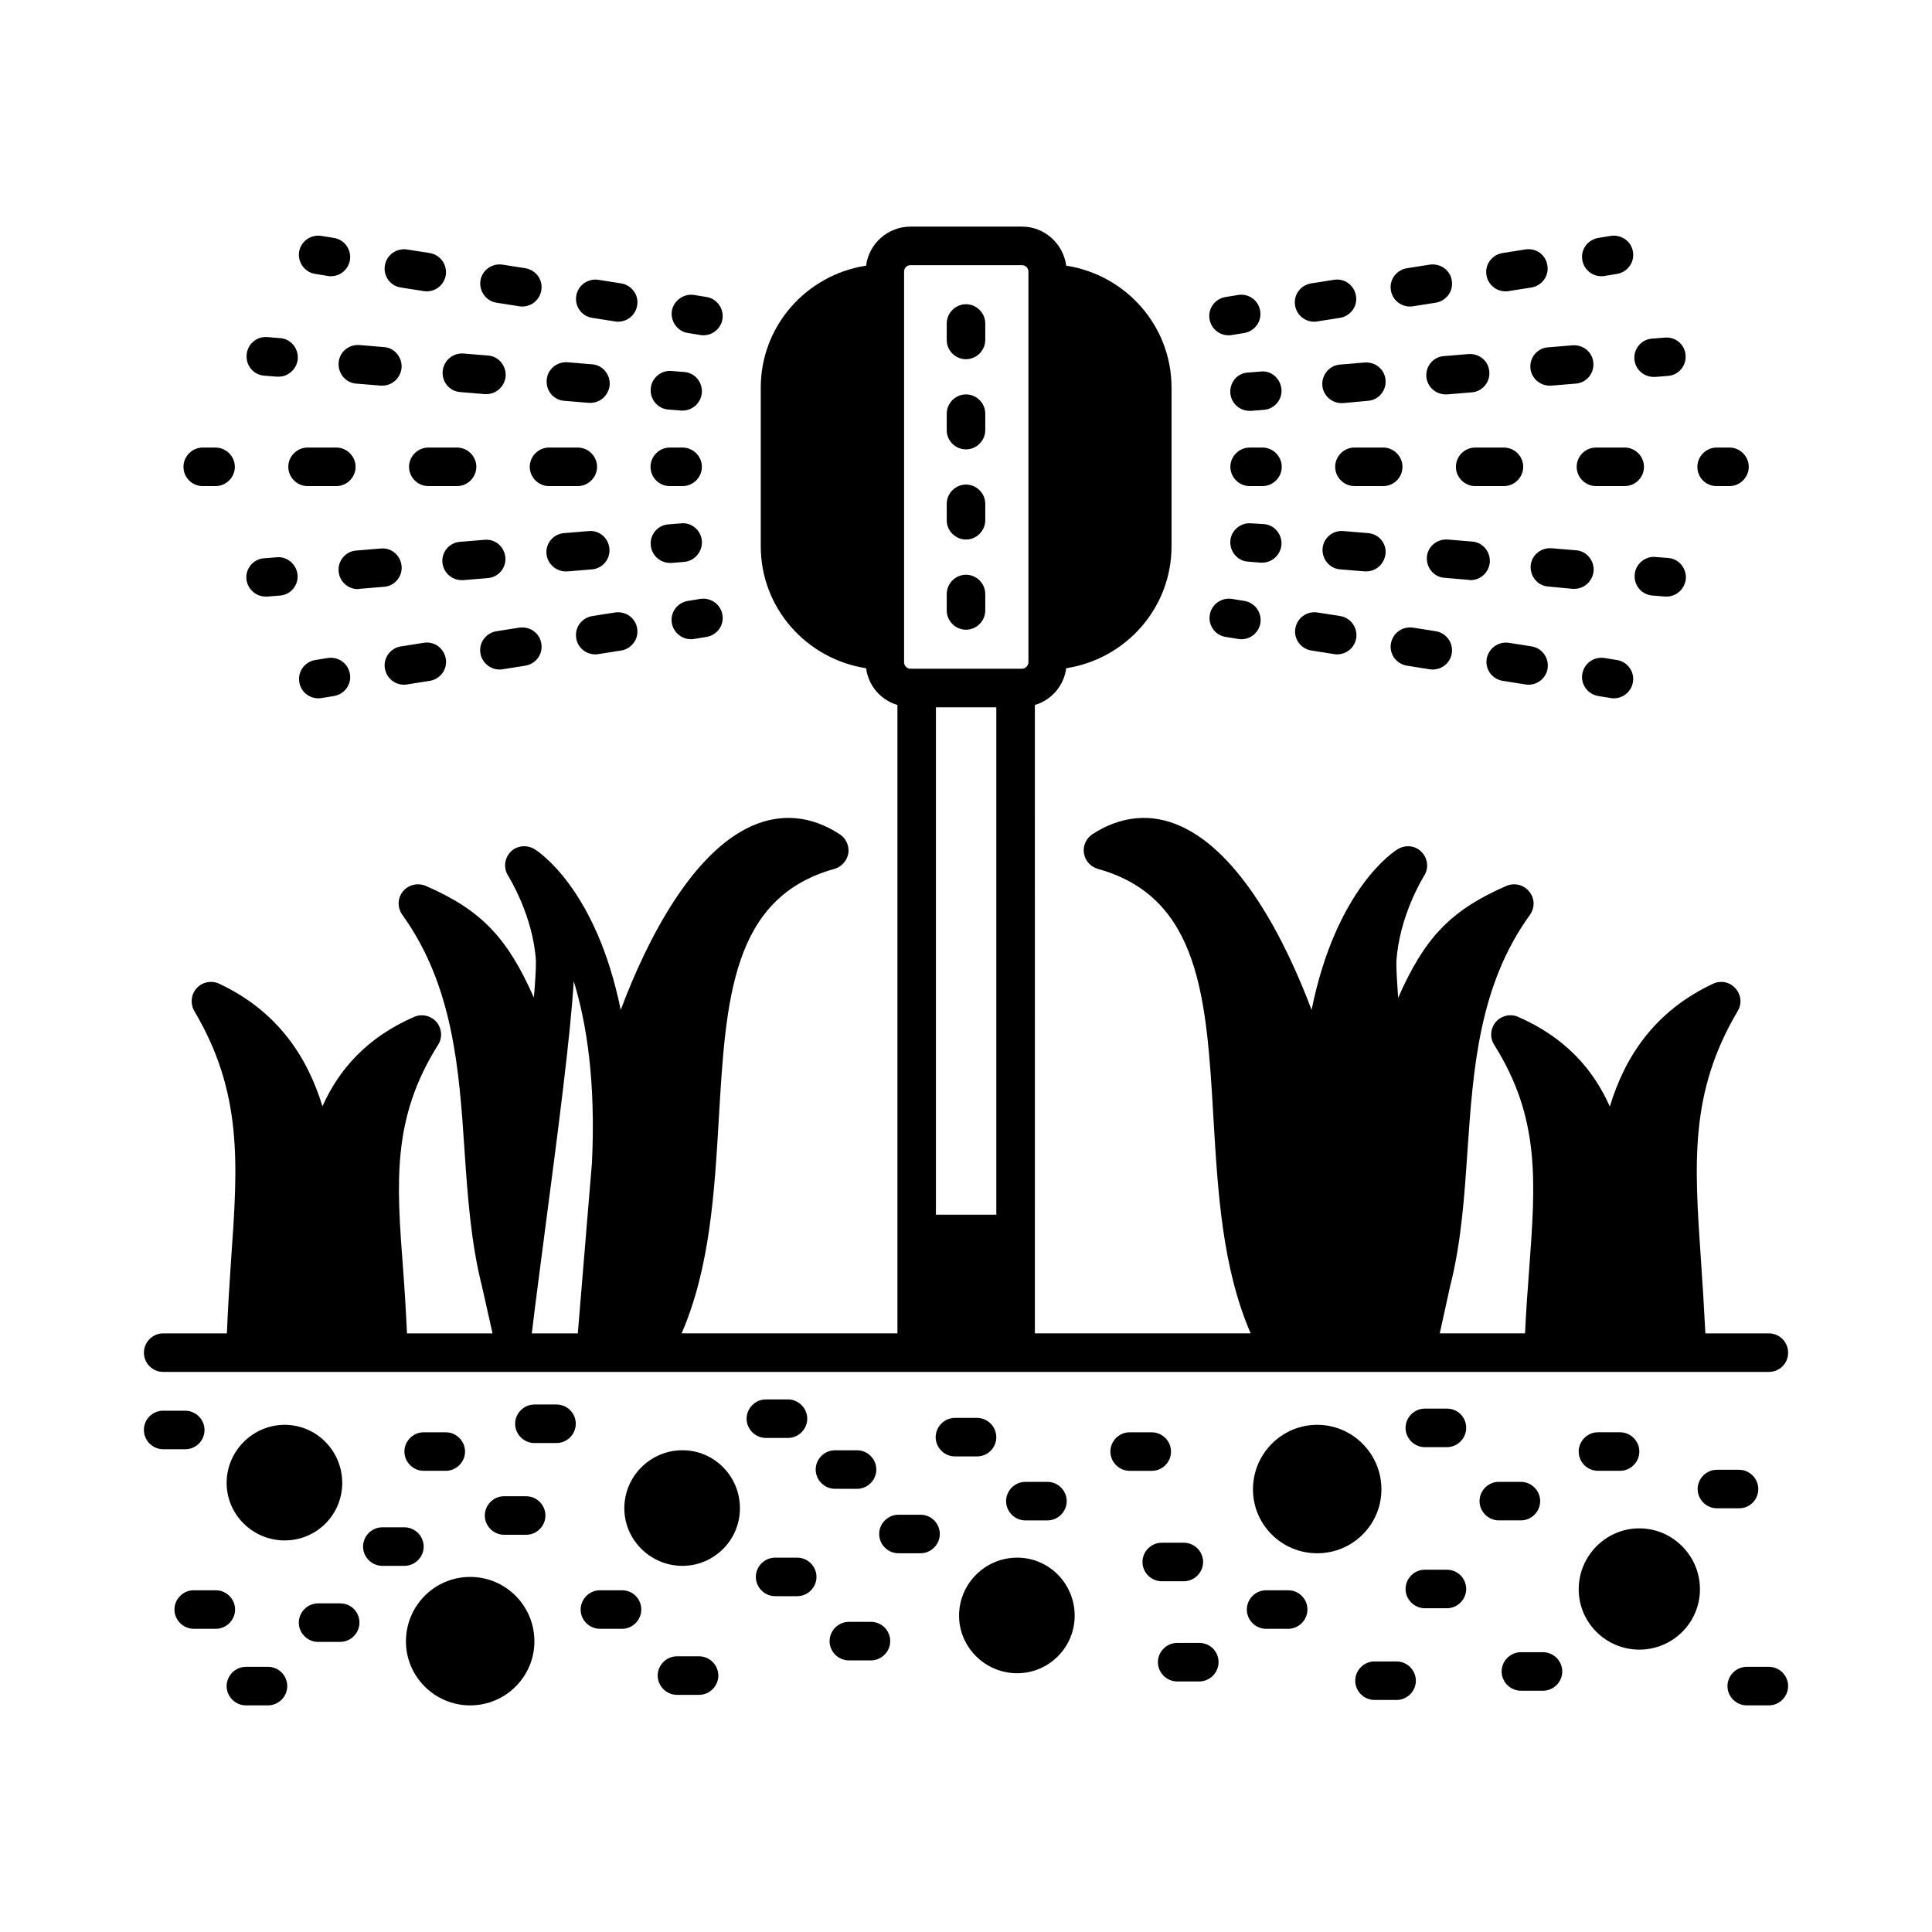 <?xml version="1.0" encoding="UTF-8"?>
<!-- The Best Svg Icon site in the world: iconSvg.co, Visit us! https://iconsvg.co -->
<svg fill="#000000" width="800px" height="800px" version="1.1" viewBox="144 144 512 512" xmlns="http://www.w3.org/2000/svg">
 <g>
  <path d="m187.24 507.57h425.52c2.859 0 5.106-2.246 5.106-5.106 0-2.793-2.246-5.106-5.106-5.106h-16.816c-0.34-6.738-0.75-13.141-1.156-19.133-1.77-25.871-3.133-44.594 9.734-66.312 1.156-1.906 0.887-4.356-0.613-5.992-1.496-1.703-3.879-2.18-5.922-1.227-15.523 7.285-23.352 19.336-27.367 32.543-4.426-9.941-11.848-18.312-24.305-23.762-2.043-0.887-4.426-0.34-5.922 1.363-1.43 1.703-1.633 4.152-0.41 6.059 12.254 19.473 10.961 36.289 9.258 59.57-0.41 5.242-0.816 10.961-1.09 16.883h-22.602l2.723-12.391c2.996-11.641 3.812-24.031 4.629-36.082 1.496-21.516 2.996-43.707 16.543-62.43 1.363-1.906 1.293-4.426-0.203-6.195-1.43-1.77-3.879-2.383-5.992-1.496-15.047 6.535-21.785 13.957-28.73 29.684-0.273-3.949-0.477-7.215-0.477-9.395 0.68-12.324 7.285-22.809 7.352-22.945 1.293-1.973 1.02-4.629-0.68-6.332-1.633-1.703-4.223-1.973-6.262-0.75-0.887 0.477-16.34 10.348-22.875 42.621-7.082-18.859-18.926-41.598-34.652-48.68-7.762-3.539-15.863-2.793-23.422 2.109-1.633 1.09-2.586 3.062-2.246 5.039 0.273 1.973 1.77 3.609 3.676 4.152 27.234 7.559 28.801 34.586 30.637 65.973 1.156 19.539 2.316 39.691 9.871 57.121h-57.188l-0.004-166.53c4.426-1.293 7.691-5.106 8.305-9.734 15.797-2.449 27.914-15.93 27.914-32.34v-42.008c0-16.406-12.117-29.887-27.914-32.34-0.75-5.785-5.719-10.348-11.711-10.348h-29.547c-6.059 0-11.031 4.562-11.777 10.348-15.797 2.449-27.914 15.93-27.914 32.34v42.008c0 16.406 12.117 29.887 27.914 32.34 0.613 4.629 3.879 8.441 8.305 9.734v166.53h-57.188c7.559-17.43 8.715-37.582 9.871-57.121 1.84-31.387 3.402-58.414 30.637-65.973 1.906-0.543 3.336-2.18 3.676-4.152 0.273-1.973-0.613-3.949-2.316-5.039-7.488-4.902-15.59-5.652-23.422-2.109-15.66 7.082-27.504 29.754-34.586 48.68-6.535-32.27-22.059-42.145-22.875-42.621-2.043-1.227-4.699-0.953-6.332 0.75-1.633 1.703-1.906 4.356-0.613 6.332 0.066 0.137 6.672 10.621 7.352 22.672 0 2.316-0.203 5.652-0.543 9.602-6.945-15.66-13.684-23.078-28.664-29.617-2.18-0.887-4.629-0.273-6.059 1.496-1.43 1.77-1.496 4.289-0.137 6.195 13.48 18.723 15.047 40.918 16.477 62.43 0.816 12.051 1.703 24.508 4.629 36.016l2.793 12.461h-22.672c-0.273-5.922-0.613-11.574-1.02-16.883-1.77-23.285-2.996-40.102 9.258-59.57 1.227-1.906 1.02-4.356-0.41-6.059-1.496-1.703-3.879-2.246-5.922-1.363-12.461 5.445-19.879 13.82-24.305 23.691-4.016-13.07-11.848-25.191-27.367-32.477-2.043-0.953-4.492-0.477-5.992 1.227-1.496 1.633-1.703 4.086-0.613 5.992 12.867 21.719 11.574 40.441 9.734 66.312-0.41 5.992-0.816 12.391-1.09 19.133l-16.879-0.004c-2.793 0-5.106 2.316-5.106 5.106 0 2.859 2.312 5.109 5.106 5.109zm204.79-41.668v-134.46h16v134.46zm-8.441-249.93c0-0.953 0.75-1.703 1.703-1.703h29.547c0.887 0 1.703 0.75 1.703 1.703v103.55c0 0.887-0.816 1.703-1.703 1.703h-29.547c-0.953 0-1.703-0.816-1.703-1.703zm-94.973 252.59c3.133-23.828 6.606-50.312 7.422-64.543 3.473 11.234 5.856 26.824 4.832 48.133l-3.746 45.207h-12.188c0.82-7.012 2.18-17.223 3.68-28.797z"/>
  <path d="m204.06 536.98c0 8.441 6.945 15.25 15.387 15.25 8.441 0 15.25-6.809 15.25-15.25 0-8.441-6.809-15.387-15.25-15.387-8.445 0-15.387 6.945-15.387 15.387z"/>
  <path d="m268.6 561.9c-9.395 0-17.02 7.625-17.02 17.09 0 9.328 7.625 16.953 17.02 16.953 9.395 0 17.02-7.625 17.02-16.953 0.004-9.465-7.621-17.09-17.02-17.09z"/>
  <path d="m510.09 538.68c0-9.395-7.625-17.09-17.02-17.09-9.395 0-17.02 7.691-17.02 17.09 0 9.395 7.625 16.953 17.02 16.953 9.395 0 17.02-7.559 17.02-16.953z"/>
  <path d="m324.84 528.33c-8.441 0-15.387 6.875-15.387 15.387 0 8.375 6.945 15.25 15.387 15.25 8.441 0 15.25-6.875 15.25-15.25 0-8.508-6.809-15.387-15.25-15.387z"/>
  <path d="m578.44 549.03c-8.852 0-16.066 7.285-16.066 16.137 0 8.852 7.215 16 16.066 16 8.852 0 16.066-7.148 16.066-16 0.004-8.852-7.215-16.137-16.066-16.137z"/>
  <path d="m413.55 556.79c-8.441 0-15.387 6.875-15.387 15.387 0 8.375 6.945 15.25 15.387 15.25s15.25-6.875 15.25-15.25c0-8.512-6.809-15.387-15.25-15.387z"/>
  <path d="m215.02 585.73h-5.856c-2.793 0-5.106 2.316-5.106 5.106 0 2.793 2.316 5.106 5.106 5.106h5.856c2.793 0 5.106-2.316 5.106-5.106 0-2.789-2.246-5.106-5.106-5.106z"/>
  <path d="m206.3 570.54c0-2.793-2.316-5.106-5.106-5.106h-5.856c-2.793 0-5.106 2.316-5.106 5.106 0 2.793 2.316 5.106 5.106 5.106l5.856 0.004c2.789 0 5.106-2.316 5.106-5.109z"/>
  <path d="m198.2 522.96c0-2.793-2.316-5.106-5.106-5.106l-5.856-0.004c-2.793 0-5.106 2.25-5.106 5.109 0 2.793 2.316 5.106 5.106 5.106h5.856c2.859 0 5.106-2.316 5.106-5.106z"/>
  <path d="m234.15 568.91h-5.856c-2.793 0-5.106 2.316-5.106 5.106 0 2.793 2.316 5.106 5.106 5.106h5.856c2.793 0 5.106-2.316 5.106-5.106 0.004-2.859-2.246-5.106-5.106-5.106z"/>
  <path d="m256.28 553.86c0-2.793-2.316-5.106-5.106-5.106h-5.856c-2.793 0-5.106 2.316-5.106 5.106 0 2.793 2.316 5.106 5.106 5.106h5.856c2.789 0.004 5.106-2.312 5.106-5.106z"/>
  <path d="m256.28 523.57c-2.793 0-5.106 2.316-5.106 5.106 0 2.793 2.316 5.106 5.106 5.106h5.856c2.793 0 5.106-2.316 5.106-5.106 0-2.793-2.316-5.106-5.106-5.106z"/>
  <path d="m283.44 540.52h-5.856c-2.793 0-5.106 2.316-5.106 5.106 0 2.793 2.316 5.106 5.106 5.106h5.856c2.793 0 5.106-2.316 5.106-5.106s-2.312-5.106-5.106-5.106z"/>
  <path d="m308.84 565.44h-5.856c-2.793 0-5.106 2.316-5.106 5.106 0 2.793 2.316 5.106 5.106 5.106h5.856c2.793 0 5.106-2.316 5.106-5.106 0-2.859-2.246-5.106-5.106-5.106z"/>
  <path d="m355.27 556.79h-5.856c-2.793 0-5.106 2.316-5.106 5.106 0 2.793 2.316 5.106 5.106 5.106h5.856c2.793 0 5.106-2.316 5.106-5.106 0-2.793-2.316-5.106-5.106-5.106z"/>
  <path d="m374.81 573.81h-5.856c-2.793 0-5.106 2.316-5.106 5.106 0 2.793 2.316 5.106 5.106 5.106h5.856c2.793 0 5.106-2.316 5.106-5.106 0-2.789-2.246-5.106-5.106-5.106z"/>
  <path d="m387.95 545.42h-5.856c-2.793 0-5.106 2.316-5.106 5.106 0 2.793 2.316 5.106 5.106 5.106h5.856c2.793 0 5.106-2.316 5.106-5.106 0-2.789-2.246-5.106-5.106-5.106z"/>
  <path d="m371.13 538.55c2.793 0 5.106-2.316 5.106-5.106 0-2.793-2.316-5.106-5.106-5.106l-5.856-0.004c-2.793 0-5.106 2.316-5.106 5.106 0 2.793 2.316 5.106 5.106 5.106z"/>
  <path d="m408.03 524.86c0-2.793-2.316-5.106-5.106-5.106h-5.856c-2.793 0-5.106 2.316-5.106 5.106 0 2.793 2.316 5.106 5.106 5.106h5.856c2.859 0 5.106-2.316 5.106-5.106z"/>
  <path d="m415.73 536.71c-2.793 0-5.106 2.316-5.106 5.106 0 2.793 2.316 5.106 5.106 5.106h5.856c2.793 0 5.106-2.316 5.106-5.106 0-2.793-2.316-5.106-5.106-5.106z"/>
  <path d="m457.73 563.05c2.793 0 5.106-2.316 5.106-5.106 0-2.793-2.316-5.106-5.106-5.106h-5.856c-2.793 0-5.106 2.316-5.106 5.106 0 2.793 2.316 5.106 5.106 5.106z"/>
  <path d="m461.82 579.39h-5.856c-2.793 0-5.106 2.316-5.106 5.106 0 2.793 2.316 5.106 5.106 5.106h5.856c2.793 0 5.106-2.316 5.106-5.106 0-2.859-2.246-5.106-5.106-5.106z"/>
  <path d="m485.38 565.44h-5.856c-2.793 0-5.106 2.316-5.106 5.106 0 2.793 2.316 5.106 5.106 5.106h5.856c2.793 0 5.106-2.316 5.106-5.106 0-2.859-2.316-5.106-5.106-5.106z"/>
  <path d="m514.11 584.3h-5.856c-2.793 0-5.106 2.316-5.106 5.106 0 2.793 2.316 5.106 5.106 5.106h5.856c2.793 0 5.106-2.316 5.106-5.106 0-2.789-2.316-5.106-5.106-5.106z"/>
  <path d="m527.45 559.99h-5.856c-2.793 0-5.106 2.316-5.106 5.106 0 2.793 2.316 5.106 5.106 5.106h5.856c2.793 0 5.106-2.316 5.106-5.106 0-2.789-2.246-5.106-5.106-5.106z"/>
  <path d="m552.16 541.81c0-2.793-2.316-5.106-5.106-5.106h-5.856c-2.793 0-5.106 2.316-5.106 5.106 0 2.793 2.316 5.106 5.106 5.106h5.856c2.789 0.004 5.106-2.312 5.106-5.106z"/>
  <path d="m527.45 517.3h-5.856c-2.793 0-5.106 2.316-5.106 5.106 0 2.793 2.316 5.106 5.106 5.106h5.856c2.793 0 5.106-2.316 5.106-5.106 0-2.859-2.246-5.106-5.106-5.106z"/>
  <path d="m567.48 533.78h5.856c2.793 0 5.106-2.316 5.106-5.106 0-2.793-2.316-5.106-5.106-5.106l-5.856-0.004c-2.793 0-5.106 2.316-5.106 5.106 0 2.793 2.246 5.109 5.106 5.109z"/>
  <path d="m609.96 538.61c0-2.793-2.316-5.106-5.106-5.106h-5.856c-2.793 0-5.106 2.316-5.106 5.106 0 2.793 2.316 5.106 5.106 5.106h5.856c2.859 0 5.106-2.246 5.106-5.106z"/>
  <path d="m552.91 581.85h-5.856c-2.793 0-5.106 2.316-5.106 5.106 0 2.793 2.316 5.106 5.106 5.106h5.856c2.793 0 5.106-2.316 5.106-5.106 0.004-2.793-2.312-5.106-5.106-5.106z"/>
  <path d="m612.76 585.73h-5.856c-2.793 0-5.106 2.316-5.106 5.106 0 2.793 2.316 5.106 5.106 5.106h5.856c2.793 0 5.106-2.316 5.106-5.106 0-2.789-2.246-5.106-5.106-5.106z"/>
  <path d="m454.33 528.68c0-2.793-2.316-5.106-5.106-5.106h-5.856c-2.793 0-5.106 2.316-5.106 5.106 0 2.793 2.316 5.106 5.106 5.106h5.856c2.859 0 5.106-2.316 5.106-5.106z"/>
  <path d="m352.82 525.07c2.793 0 5.106-2.316 5.106-5.106 0-2.793-2.316-5.106-5.106-5.106h-5.856c-2.793 0-5.106 2.316-5.106 5.106 0 2.793 2.316 5.106 5.106 5.106z"/>
  <path d="m329.26 582.94h-5.856c-2.793 0-5.106 2.316-5.106 5.106 0 2.793 2.316 5.106 5.106 5.106h5.856c2.793 0 5.106-2.316 5.106-5.106 0-2.793-2.316-5.106-5.106-5.106z"/>
  <path d="m291.48 516.21h-5.856c-2.793 0-5.106 2.316-5.106 5.106 0 2.793 2.316 5.106 5.106 5.106h5.856c2.793 0 5.106-2.316 5.106-5.106 0-2.859-2.316-5.106-5.106-5.106z"/>
  <path d="m400 239.19c2.793 0 5.106-2.316 5.106-5.106v-4.356c0-2.793-2.316-5.106-5.106-5.106-2.793 0-5.106 2.316-5.106 5.106v4.356c-0.004 2.859 2.312 5.106 5.106 5.106z"/>
  <path d="m400 263.09c2.793 0 5.106-2.316 5.106-5.106v-4.359c0-2.793-2.316-5.106-5.106-5.106-2.793 0-5.106 2.316-5.106 5.106v4.356c-0.004 2.863 2.312 5.109 5.106 5.109z"/>
  <path d="m400 286.98c2.793 0 5.106-2.316 5.106-5.106v-4.356c0-2.793-2.316-5.106-5.106-5.106-2.793 0-5.106 2.316-5.106 5.106v4.356c-0.004 2.793 2.312 5.106 5.106 5.106z"/>
  <path d="m400 310.88c2.793 0 5.106-2.316 5.106-5.106v-4.356c0-2.793-2.316-5.106-5.106-5.106-2.793 0-5.106 2.316-5.106 5.106v4.356c-0.004 2.789 2.312 5.106 5.106 5.106z"/>
  <path d="m469.58 232.86c0.273 0 0.543 0 0.816-0.066l3.336-0.543c2.793-0.477 4.699-3.062 4.223-5.856-0.41-2.793-3.062-4.699-5.856-4.223l-3.336 0.543c-2.793 0.477-4.699 3.062-4.223 5.856 0.41 2.519 2.59 4.289 5.039 4.289z"/>
  <path d="m517.64 225.23c0.273 0 0.543 0 0.816-0.066l6.059-0.953c2.793-0.477 4.699-3.062 4.223-5.856-0.41-2.793-3.062-4.629-5.856-4.223l-6.059 0.953c-2.793 0.477-4.699 3.062-4.223 5.856 0.41 2.519 2.59 4.289 5.039 4.289z"/>
  <path d="m542.97 221.21c0.273 0 0.543 0 0.816-0.066l6.059-0.953c2.793-0.477 4.699-3.062 4.223-5.856-0.41-2.793-2.996-4.699-5.856-4.223l-6.059 0.953c-2.793 0.477-4.699 3.062-4.223 5.856 0.41 2.519 2.586 4.289 5.039 4.289z"/>
  <path d="m492.25 229.25c0.273 0 0.543 0 0.816-0.066l6.059-0.953c2.793-0.477 4.699-3.062 4.223-5.856-0.477-2.793-3.062-4.699-5.856-4.223l-6.059 0.953c-2.793 0.477-4.699 3.062-4.223 5.856 0.41 2.519 2.59 4.289 5.039 4.289z"/>
  <path d="m568.37 217.2c0.273 0 0.543 0 0.816-0.066l3.336-0.543c2.793-0.477 4.699-3.062 4.223-5.856-0.41-2.793-3.062-4.629-5.856-4.223l-3.336 0.543c-2.793 0.477-4.699 3.062-4.223 5.856 0.41 2.516 2.586 4.289 5.039 4.289z"/>
  <path d="m470.05 248.18c0.203 2.656 2.449 4.699 5.106 4.699h0.41l3.402-0.273c2.793-0.203 4.902-2.723 4.629-5.516-0.273-2.793-2.723-4.969-5.516-4.629l-3.402 0.273c-2.789 0.133-4.832 2.652-4.629 5.445z"/>
  <path d="m494.43 246.13c0.203 2.656 2.449 4.699 5.106 4.699h0.41l6.602-0.613c2.793-0.203 4.902-2.723 4.629-5.516-0.203-2.793-2.656-4.832-5.516-4.629l-6.535 0.543c-2.789 0.203-4.902 2.723-4.695 5.516z"/>
  <path d="m522 243.82c0.203 2.656 2.449 4.699 5.106 4.699h0.41l6.535-0.543c2.793-0.203 4.902-2.723 4.629-5.516-0.203-2.793-2.656-4.832-5.516-4.629l-6.535 0.543c-2.793 0.203-4.836 2.656-4.629 5.445z"/>
  <path d="m549.57 241.5c0.203 2.656 2.449 4.699 5.106 4.699h0.41l6.535-0.543c2.793-0.203 4.902-2.723 4.629-5.516-0.203-2.793-2.656-4.832-5.516-4.629l-6.535 0.543c-2.789 0.203-4.832 2.652-4.629 5.445z"/>
  <path d="m582.25 243.89h0.41l3.402-0.273c2.793-0.203 4.902-2.723 4.629-5.516-0.203-2.793-2.656-4.902-5.516-4.629l-3.402 0.273c-2.793 0.203-4.902 2.723-4.629 5.516 0.203 2.586 2.453 4.629 5.106 4.629z"/>
  <path d="m478.57 262.61h-3.402c-2.793 0-5.106 2.316-5.106 5.106 0 2.793 2.316 5.106 5.106 5.106h3.402c2.793 0 5.106-2.316 5.106-5.106 0-2.793-2.316-5.106-5.106-5.106z"/>
  <path d="m515.67 267.71c0-2.793-2.316-5.106-5.106-5.106h-7.625c-2.793 0-5.106 2.316-5.106 5.106 0 2.793 2.316 5.106 5.106 5.106h7.625c2.789 0 5.106-2.246 5.106-5.106z"/>
  <path d="m579.67 267.71c0-2.793-2.316-5.106-5.106-5.106h-7.625c-2.793 0-5.106 2.316-5.106 5.106 0 2.793 2.316 5.106 5.106 5.106h7.625c2.789 0 5.106-2.246 5.106-5.106z"/>
  <path d="m542.56 272.82c2.793 0 5.106-2.316 5.106-5.106 0-2.793-2.316-5.106-5.106-5.106h-7.625c-2.793 0-5.106 2.316-5.106 5.106 0 2.793 2.316 5.106 5.106 5.106z"/>
  <path d="m598.93 272.82h3.402c2.793 0 5.106-2.316 5.106-5.106 0-2.793-2.316-5.106-5.106-5.106h-3.402c-2.793 0-5.106 2.316-5.106 5.106 0 2.859 2.246 5.106 5.106 5.106z"/>
  <path d="m475.57 282.69c-2.723-0.273-5.309 1.84-5.516 4.629-0.203 2.793 1.84 5.309 4.629 5.516l3.402 0.273h0.41c2.656 0 4.832-2.043 5.106-4.699 0.203-2.793-1.84-5.309-4.629-5.516z"/>
  <path d="m506.55 285.28-6.535-0.543c-2.793-0.273-5.309 1.84-5.516 4.629-0.203 2.793 1.84 5.309 4.629 5.516l6.535 0.543h0.41c2.656 0 4.832-2.043 5.106-4.699 0.273-2.793-1.836-5.242-4.629-5.445z"/>
  <path d="m560.81 300.05h0.41c2.656 0 4.832-2.043 5.106-4.699 0.203-2.793-1.84-5.309-4.629-5.516l-6.535-0.543c-2.793-0.203-5.309 1.84-5.516 4.629-0.203 2.793 1.84 5.309 4.629 5.516z"/>
  <path d="m533.71 297.74c2.656 0 4.832-2.043 5.106-4.699 0.203-2.793-1.84-5.309-4.629-5.516l-6.535-0.543c-2.793-0.203-5.309 1.84-5.516 4.629-0.203 2.793 1.84 5.309 4.629 5.516l6.535 0.543c0.07 0.07 0.207 0.07 0.41 0.07z"/>
  <path d="m581.85 301.82 3.402 0.273h0.41c2.656 0 4.832-2.043 5.106-4.699 0.203-2.793-1.84-5.309-4.629-5.516l-3.402-0.273c-2.723-0.273-5.309 1.84-5.516 4.629-0.273 2.863 1.77 5.312 4.629 5.586z"/>
  <path d="m468.83 312.79 3.336 0.543c0.273 0.066 0.543 0.066 0.816 0.066 2.449 0 4.629-1.77 5.039-4.289 0.41-2.793-1.43-5.379-4.223-5.856l-3.336-0.543c-2.793-0.41-5.379 1.43-5.856 4.223-0.473 2.793 1.434 5.445 4.223 5.856z"/>
  <path d="m491.5 316.39 6.059 0.953c0.273 0.066 0.543 0.066 0.816 0.066 2.449 0 4.629-1.77 5.039-4.289 0.41-2.793-1.43-5.379-4.223-5.856l-6.059-0.953c-2.793-0.41-5.379 1.43-5.856 4.223-0.473 2.789 1.434 5.379 4.223 5.856z"/>
  <path d="m516.83 320.41 6.059 0.953c0.273 0.066 0.543 0.066 0.816 0.066 2.449 0 4.629-1.77 5.039-4.289 0.41-2.793-1.43-5.379-4.223-5.856l-6.059-0.953c-2.793-0.41-5.379 1.43-5.856 4.223-0.477 2.793 1.43 5.379 4.223 5.856z"/>
  <path d="m542.22 324.43 6.059 0.953c0.273 0.066 0.543 0.066 0.816 0.066 2.449 0 4.629-1.77 5.039-4.289 0.41-2.793-1.43-5.379-4.223-5.856l-6.059-0.953c-2.793-0.41-5.379 1.496-5.856 4.223-0.477 2.793 1.43 5.379 4.223 5.856z"/>
  <path d="m567.55 328.45 3.336 0.543c0.273 0.066 0.543 0.066 0.816 0.066 2.449 0 4.629-1.77 5.039-4.289 0.477-2.793-1.43-5.379-4.223-5.856l-3.336-0.543c-2.793-0.41-5.379 1.43-5.856 4.223-0.477 2.789 1.43 5.379 4.223 5.856z"/>
  <path d="m327.08 313.4c0.273 0 0.543 0 0.816-0.066l3.336-0.543c2.793-0.477 4.699-3.062 4.223-5.856-0.477-2.793-3.062-4.629-5.856-4.223l-3.336 0.543c-2.793 0.477-4.699 3.062-4.223 5.856 0.41 2.449 2.59 4.289 5.039 4.289z"/>
  <path d="m276.36 321.43c0.273 0 0.543 0 0.816-0.066l6.059-0.953c2.793-0.477 4.699-3.062 4.223-5.856-0.41-2.793-3.062-4.629-5.856-4.223l-6.059 0.953c-2.793 0.477-4.699 3.062-4.223 5.856 0.41 2.453 2.59 4.289 5.039 4.289z"/>
  <path d="m301.75 317.41c0.273 0 0.543 0 0.816-0.066l6.059-0.953c2.793-0.477 4.699-3.062 4.223-5.856-0.41-2.793-3.062-4.629-5.856-4.223l-6.059 0.953c-2.793 0.477-4.699 3.062-4.223 5.856 0.344 2.453 2.523 4.289 5.039 4.289z"/>
  <path d="m251.04 325.45c0.273 0 0.543 0 0.816-0.066l6.059-0.953c2.793-0.477 4.699-3.062 4.223-5.856-0.477-2.793-3.062-4.699-5.856-4.223l-6.059 0.953c-2.793 0.477-4.699 3.062-4.223 5.856 0.41 2.449 2.519 4.289 5.039 4.289z"/>
  <path d="m228.36 329.06c0.273 0 0.543 0 0.816-0.066l3.336-0.543c2.793-0.477 4.699-3.062 4.223-5.856-0.477-2.793-3.062-4.629-5.856-4.223l-3.336 0.543c-2.793 0.477-4.699 3.062-4.223 5.856 0.34 2.449 2.519 4.289 5.039 4.289z"/>
  <path d="m330.01 287.32c-0.273-2.793-2.656-4.902-5.516-4.629l-3.402 0.273c-2.793 0.203-4.902 2.723-4.629 5.516 0.203 2.656 2.449 4.699 5.106 4.699h0.41l3.402-0.273c2.789-0.273 4.832-2.793 4.629-5.586z"/>
  <path d="m239.26 300.05 6.535-0.543c2.793-0.203 4.902-2.723 4.629-5.516-0.273-2.793-2.656-4.902-5.516-4.629l-6.535 0.543c-2.793 0.203-4.902 2.723-4.629 5.516 0.203 2.656 2.449 4.699 5.106 4.699 0.137-0.07 0.273-0.07 0.41-0.07z"/>
  <path d="m266.35 297.74h0.41l6.535-0.543c2.793-0.203 4.902-2.723 4.629-5.516-0.273-2.793-2.656-4.902-5.516-4.629l-6.535 0.543c-2.793 0.203-4.902 2.723-4.629 5.516 0.273 2.656 2.519 4.629 5.106 4.629z"/>
  <path d="m293.93 295.43h0.41l6.535-0.543c2.793-0.203 4.902-2.723 4.629-5.516-0.273-2.793-2.656-4.902-5.516-4.629l-6.535 0.543c-2.793 0.203-4.902 2.723-4.629 5.516 0.273 2.652 2.519 4.629 5.106 4.629z"/>
  <path d="m214.41 302.1h0.41l3.402-0.273c2.793-0.203 4.902-2.723 4.629-5.516-0.273-2.793-2.793-4.902-5.516-4.629l-3.402 0.273c-2.793 0.203-4.902 2.723-4.629 5.516 0.27 2.652 2.519 4.629 5.106 4.629z"/>
  <path d="m321.5 272.82h3.402c2.793 0 5.106-2.316 5.106-5.106 0-2.793-2.316-5.106-5.106-5.106h-3.402c-2.793 0-5.106 2.316-5.106 5.106 0 2.859 2.312 5.106 5.106 5.106z"/>
  <path d="m233.13 272.82c2.793 0 5.106-2.316 5.106-5.106 0-2.793-2.316-5.106-5.106-5.106h-7.625c-2.793 0-5.106 2.316-5.106 5.106 0 2.793 2.316 5.106 5.106 5.106z"/>
  <path d="m297.12 272.82c2.793 0 5.106-2.316 5.106-5.106 0-2.793-2.316-5.106-5.106-5.106h-7.625c-2.793 0-5.106 2.316-5.106 5.106 0 2.793 2.316 5.106 5.106 5.106z"/>
  <path d="m265.13 272.82c2.793 0 5.106-2.316 5.106-5.106 0-2.793-2.316-5.106-5.106-5.106h-7.625c-2.793 0-5.106 2.316-5.106 5.106 0 2.793 2.316 5.106 5.106 5.106z"/>
  <path d="m197.73 272.82h3.402c2.793 0 5.106-2.316 5.106-5.106 0-2.793-2.316-5.106-5.106-5.106h-3.402c-2.793 0-5.106 2.316-5.106 5.106 0 2.859 2.312 5.106 5.106 5.106z"/>
  <path d="m321.09 252.53 3.402 0.273h0.41c2.656 0 4.832-2.043 5.106-4.699 0.203-2.793-1.84-5.309-4.629-5.516l-3.402-0.273c-2.723-0.273-5.309 1.84-5.516 4.629-0.273 2.863 1.84 5.383 4.629 5.586z"/>
  <path d="m233.74 240.14c-0.203 2.793 1.84 5.309 4.629 5.516l6.535 0.543h0.41c2.656 0 4.832-2.043 5.106-4.699 0.203-2.793-1.84-5.309-4.629-5.516l-6.535-0.543c-2.859-0.203-5.312 1.84-5.516 4.699z"/>
  <path d="m293.52 250.22 6.535 0.543h0.41c2.656 0 4.832-2.043 5.106-4.699 0.203-2.793-1.84-5.309-4.629-5.516l-6.535-0.543c-2.793-0.203-5.309 1.84-5.516 4.629-0.273 2.93 1.836 5.379 4.629 5.586z"/>
  <path d="m265.95 247.9 6.535 0.543h0.41c2.656 0 4.832-2.043 5.106-4.699 0.203-2.793-1.84-5.309-4.629-5.516l-6.535-0.543c-2.793-0.203-5.242 1.84-5.516 4.629-0.273 2.93 1.836 5.383 4.629 5.586z"/>
  <path d="m214 243.55 3.402 0.273h0.41c2.656 0 4.832-2.043 5.106-4.699 0.203-2.793-1.84-5.309-4.629-5.516l-3.402-0.273c-2.793-0.273-5.309 1.84-5.516 4.629-0.273 2.93 1.84 5.379 4.629 5.586z"/>
  <path d="m326.27 232.24 3.336 0.543c0.273 0.066 0.543 0.066 0.816 0.066 2.449 0 4.629-1.77 5.039-4.289 0.41-2.793-1.43-5.379-4.223-5.856l-3.336-0.543c-2.723-0.41-5.379 1.496-5.856 4.223-0.406 2.793 1.5 5.449 4.223 5.856z"/>
  <path d="m275.54 224.21 6.059 0.953c0.273 0.066 0.543 0.066 0.816 0.066 2.449 0 4.629-1.77 5.039-4.289 0.477-2.793-1.43-5.379-4.223-5.856l-6.055-0.953c-2.793-0.41-5.379 1.43-5.856 4.223-0.41 2.789 1.496 5.445 4.219 5.856z"/>
  <path d="m300.94 228.23 6.059 0.953c0.273 0.066 0.543 0.066 0.816 0.066 2.449 0 4.629-1.77 5.039-4.289 0.477-2.793-1.43-5.379-4.223-5.856l-6.059-0.953c-2.793-0.41-5.379 1.43-5.856 4.223-0.473 2.793 1.434 5.445 4.223 5.856z"/>
  <path d="m250.22 220.19 6.059 0.953c0.273 0.066 0.543 0.066 0.816 0.066 2.449 0 4.629-1.77 5.039-4.289 0.41-2.793-1.43-5.379-4.223-5.856l-6.059-0.953c-2.793-0.41-5.379 1.43-5.856 4.223-0.477 2.793 1.43 5.449 4.223 5.856z"/>
  <path d="m227.55 216.59 3.336 0.543c0.273 0.066 0.543 0.066 0.816 0.066 2.449 0 4.629-1.77 5.039-4.289 0.41-2.793-1.43-5.379-4.223-5.856l-3.402-0.543c-2.793-0.41-5.379 1.43-5.856 4.223-0.41 2.789 1.496 5.445 4.289 5.856z"/>
 </g>
</svg>